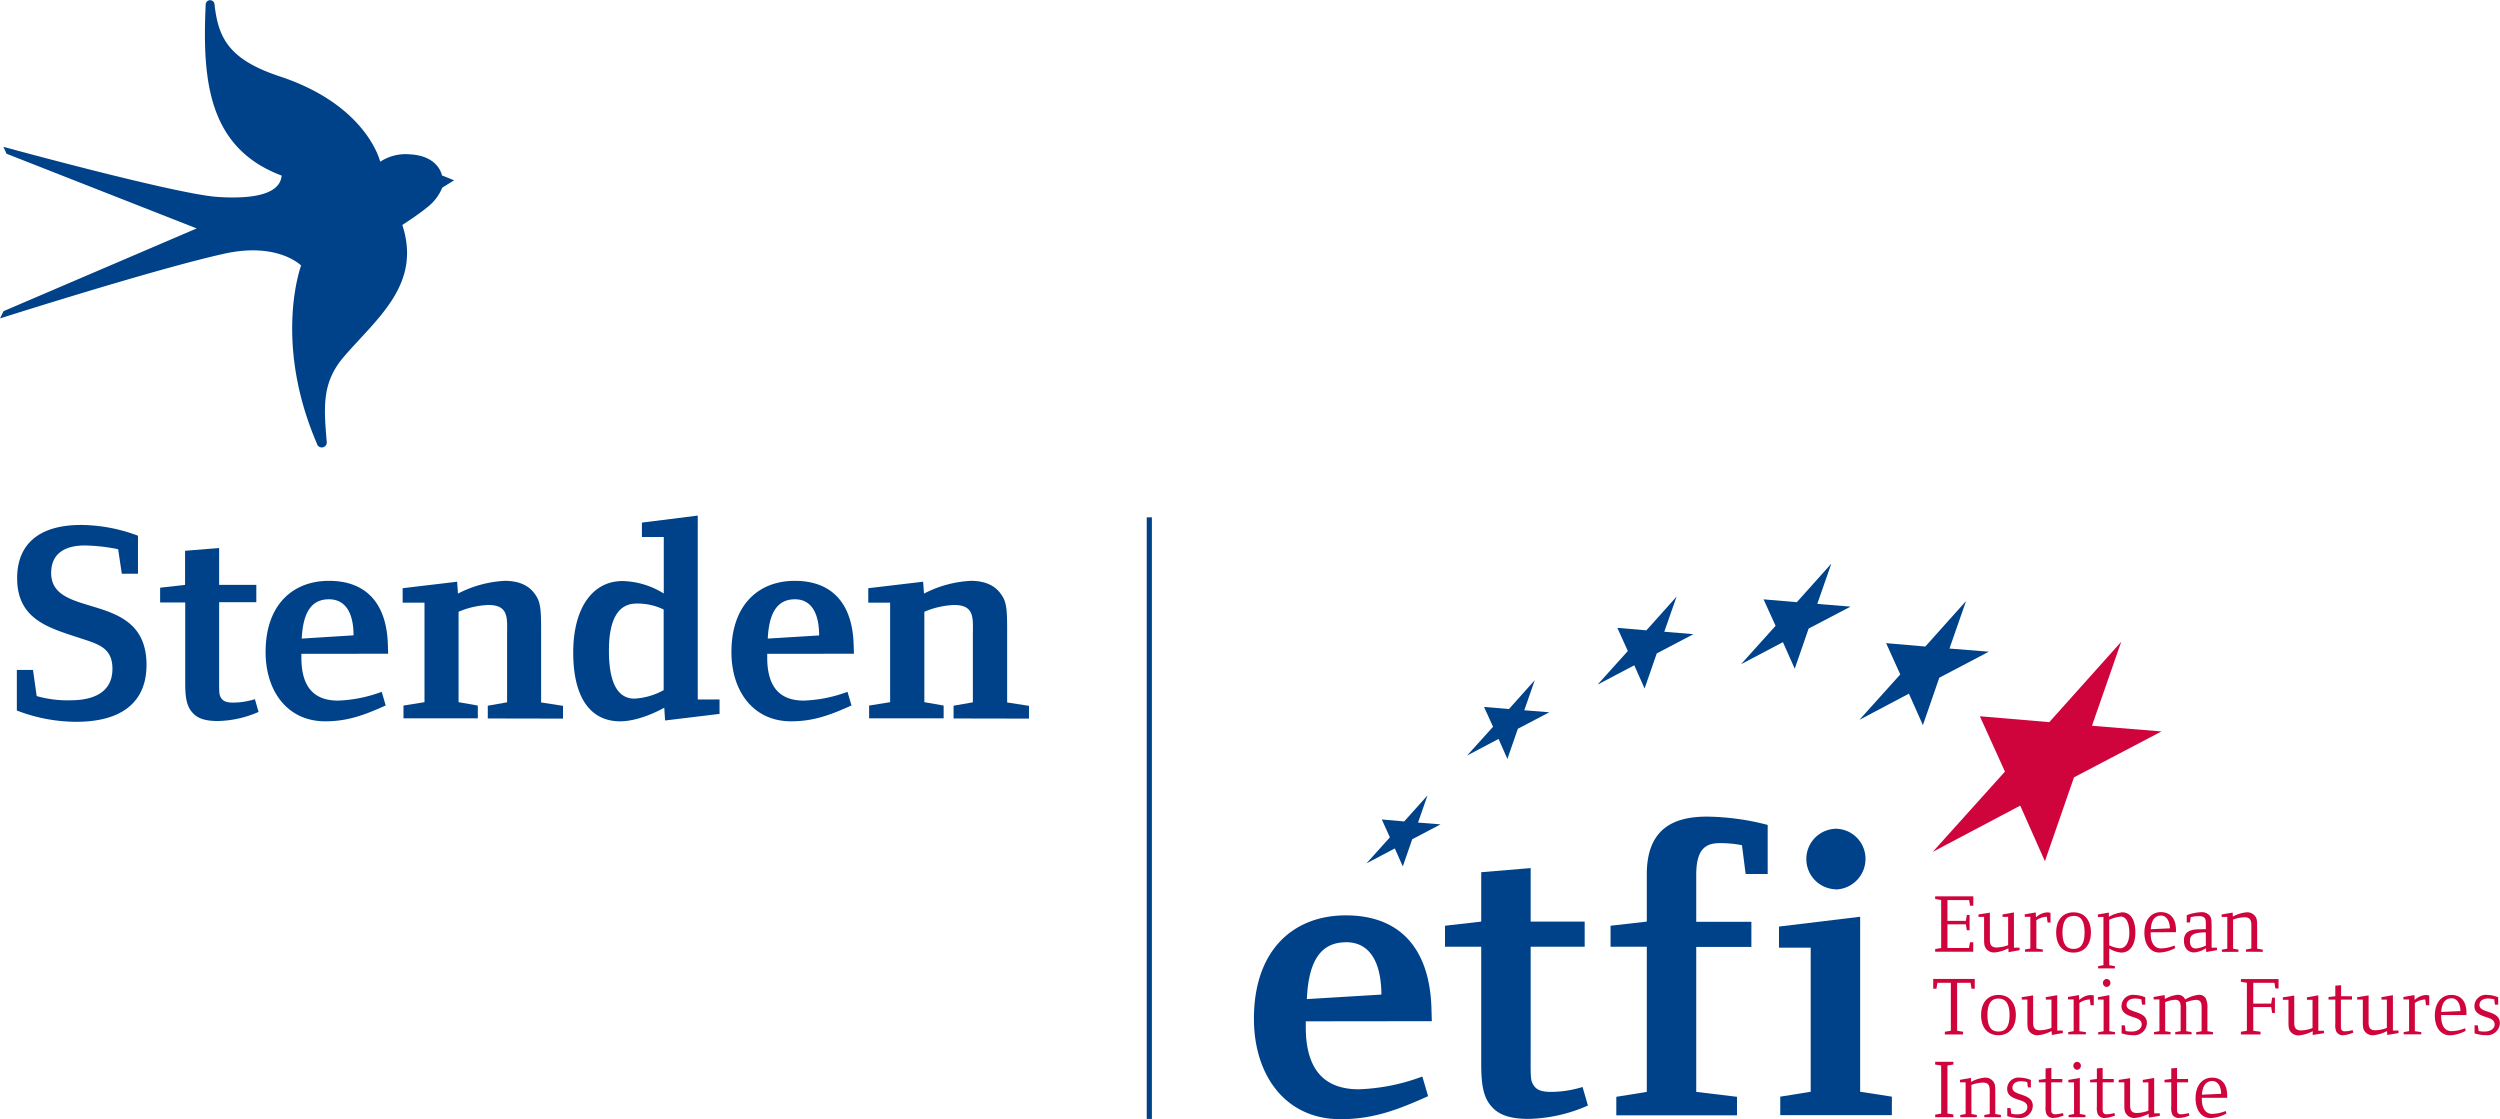 <svg xmlns="http://www.w3.org/2000/svg" viewBox="0 0 509.14 227.95">
  <defs>
    <style>
      .cls-1 {
        fill: #004289;
      }

      .cls-2 {
        fill: #d0043c;
      }
    </style>
  </defs>
  <g id="Laag_2" data-name="Laag 2">
    <g id="Laag_1-2" data-name="Laag 1">
      <g>
        <path class="cls-1" d="M265.93,208v1.18c0,9.05,4.11,12.66,10.82,12.66a40.8,40.8,0,0,0,12.92-2.6l1.17,4c-6.62,3-11.49,4.69-17.86,4.69-11.15,0-17.61-8.89-17.61-20.46,0-14.09,8.13-21.05,18.7-21.05,11.58,0,17.11,7.38,17.45,18.87l.08,2.68Zm8.22-16.1c-4.53,0-7.63,2.85-8,11.57l15.18-.92C281.28,195.49,278.68,191.89,274.15,191.89Z"/>
        <path class="cls-1" d="M311.31,227.87c-3.61,0-5.87-.76-7.3-2.26-1.84-1.85-2.35-4.37-2.35-9V192.81h-7.38v-4.28l7.38-.84V177.63l10.07-.84v10.9h11v5.12h-11v20.05c0,6.37-.09,7,.5,8s1.43,1.51,3.69,1.51a22,22,0,0,0,6.38-1l1.09,3.78A31.35,31.35,0,0,1,311.31,227.87Z"/>
        <path class="cls-1" d="M355.51,178l-.75-5.87a22.56,22.56,0,0,0-4.53-.42c-3,0-4.78,1.35-4.78,6.46v9.56h11.23v5.12H345.45v29.52l8.3,1v3.77H329.17v-3.77l6.21-1V192.81H328v-4.28l7.38-.84v-9.64c0-9.48,5.7-11.74,12.25-11.74A50.83,50.83,0,0,1,360,168v10Z"/>
        <path class="cls-1" d="M362.56,227.11v-3.77l6.2-1V193H362.3V188.7l16.53-2v35.64l6.46,1v3.77Zm11.23-46a6.17,6.17,0,0,1,0-12.33,6.11,6.11,0,0,1,6.13,6.13A6.23,6.23,0,0,1,373.79,181.15Z"/>
      </g>
      <g>
        <path class="cls-1" d="M15.51,147A33.75,33.75,0,0,1,3.43,144.7v-8.26H6.72l.75,5.32a23.06,23.06,0,0,0,6.88.86c4.51,0,8.55-1.5,8.55-6.41,0-4.45-3.11-5.09-6.93-6.36-6.07-2-12.48-3.75-12.48-12.08,0-6.76,4.21-10.86,13.06-10.86A33.43,33.43,0,0,1,28.1,109.1v7.75H24.81l-.75-5a36.8,36.8,0,0,0-6.82-.76c-3.35,0-6.82,1.16-6.82,5.61,0,9.65,19.42,3.3,19.42,18.72C29.84,142.74,25.1,147,15.51,147Z"/>
        <path class="cls-1" d="M44.34,146.84c-2.49,0-4.05-.52-5-1.56-1.27-1.27-1.62-3-1.62-6.18V122.69H32.61v-3l5.08-.58v-6.94l6.94-.57v7.51H52.2v3.53H44.63V136.5c0,4.39-.06,4.85.34,5.54s1,1.05,2.54,1.05a15.21,15.21,0,0,0,4.4-.7l.75,2.6A21.58,21.58,0,0,1,44.34,146.84Z"/>
        <path class="cls-1" d="M61.38,133.15v.8c0,6.25,2.83,8.73,7.46,8.73a28.24,28.24,0,0,0,8.9-1.79l.81,2.78c-4.57,2.07-7.92,3.23-12.32,3.23-7.68,0-12.14-6.13-12.14-14.1,0-9.71,5.61-14.51,12.9-14.51,8,0,11.79,5.09,12,13l.06,1.85ZM67,122.05c-3.12,0-5.26,2-5.55,8L72,129.39C72,124.53,70.16,122.05,67,122.05Z"/>
        <path class="cls-1" d="M99.34,146.32v-2.6l3.93-.69V129.27c0-3.23.46-6.06-3.82-6.06a17.08,17.08,0,0,0-6.06,1.38V143l3.92.69v2.6H82.17v-2.6l4.28-.69V122.74H82v-2.95l11.1-1.32.17,2.42a23.21,23.21,0,0,1,9.54-2.6q4.16,0,6.06,2.6c1.16,1.56,1.33,2.89,1.33,7.17v15l4.46.69v2.6Z"/>
        <path class="cls-1" d="M135.45,146.73l-.17-2.6s-4.74,2.77-9,2.77c-5.84,0-9.54-4.56-9.54-14,0-9.08,3.93-14.57,10.06-14.57a16.62,16.62,0,0,1,8.38,2.54v-11.5h-4.45v-2.94L142.1,105v37.45h4.44v2.94Zm-.29-22.6a12.14,12.14,0,0,0-5.55-1.21c-3.75,0-5.6,3.29-5.6,9.59,0,6.94,2,9.77,5.2,9.77a13.91,13.91,0,0,0,5.95-1.73Z"/>
        <path class="cls-1" d="M156.25,133.15v.8c0,6.25,2.83,8.73,7.45,8.73a28.19,28.19,0,0,0,8.9-1.79l.81,2.78c-4.57,2.07-7.92,3.23-12.31,3.23-7.68,0-12.14-6.13-12.14-14.1,0-9.71,5.61-14.51,12.89-14.51,8,0,11.79,5.09,12,13l.06,1.85Zm5.66-11.1c-3.12,0-5.26,2-5.55,8l10.46-.64C166.82,124.53,165,122.05,161.91,122.05Z"/>
        <path class="cls-1" d="M194.2,146.32v-2.6l3.93-.69V129.27c0-3.23.46-6.06-3.81-6.06a17.17,17.17,0,0,0-6.07,1.38V143l3.93.69v2.6H177v-2.6l4.28-.69V122.74h-4.45v-2.95L188,118.47l.18,2.42a23.17,23.17,0,0,1,9.53-2.6q4.17,0,6.07,2.6c1.16,1.56,1.33,2.89,1.33,7.17v15l4.45.69v2.6Z"/>
      </g>
      <path class="cls-1" d="M92.48,36.72l-2.48-1s-.63-4-6.57-4.29a9.43,9.43,0,0,0-6,1.51s-2.63-11.55-20.6-17.43C46.45,12.05,44.42,7.57,43.68.81a.9.9,0,0,0-1.79.1c-.72,15.49.51,29.23,15.47,34.85-.28,3.19-4.21,4.91-13,4.35C36,39.58.69,29.9.69,29.9l.64,1.41L40.06,46.52.72,63.37,0,64.85s31.79-10.13,45.75-13.2c10.84-2.38,15.57,2.42,15.57,2.42s-5.75,15.41,3.21,36.25a1,1,0,0,0,2-.43c-.58-7.08-1-12,3.53-17.27,6.7-7.79,15.85-14.7,11.88-26.78,0-.07,2.9-1.84,5-3.57a9.7,9.7,0,0,0,3.13-4.05Z"/>
      <polygon class="cls-1" points="233.54 227.88 233.54 105.36 234.59 105.36 234.59 227.88 233.54 227.88 233.54 227.88"/>
      <polygon class="cls-1" points="290.72 161.99 285.97 167.29 281.41 166.89 283.06 170.53 278.29 175.83 284.06 172.79 285.69 176.45 287.61 170.92 293.37 167.89 288.79 167.52 290.72 161.99"/>
      <polygon class="cls-1" points="363.1 130.78 365.51 136.19 368.34 128.01 376.88 123.54 370.1 122.99 372.96 114.79 365.93 122.64 359.16 122.06 361.61 127.45 354.56 135.28 363.1 130.78"/>
      <polygon class="cls-1" points="341.45 121.5 335.3 128.37 329.38 127.87 331.52 132.58 325.35 139.43 332.83 135.49 334.93 140.22 337.41 133.07 344.88 129.15 338.94 128.66 341.45 121.5"/>
      <polygon class="cls-1" points="312.57 138.51 307.31 144.4 302.23 143.97 304.07 148.01 298.78 153.87 305.19 150.49 306.99 154.56 309.12 148.42 315.52 145.06 310.43 144.65 312.57 138.51"/>
      <g>
        <polygon class="cls-1" points="378.68 146.6 388.76 141.27 391.61 147.68 394.95 138.02 405.04 132.72 397.02 132.08 400.4 122.4 392.1 131.67 384.12 130.98 387 137.35 378.68 146.6"/>
        <polygon class="cls-2" points="417.35 147.07 403.21 145.87 408.32 157.14 393.61 173.49 411.43 164.07 416.46 175.39 422.38 158.31 440.2 148.96 426.04 147.81 432 130.7 417.35 147.07"/>
      </g>
      <g>
        <path class="cls-2" d="M394.11,193.82v-.55l1.22-.21V183.3l-1.22-.21v-.55h7.77v1.92h-.66l-.2-1.16h-4.41v4.24h3.75l.2-1.21h.56v3.13h-.56l-.2-1.21h-3.75v4.81H401l.2-1.16h.66v1.92Z"/>
        <path class="cls-2" d="M409.06,193.92l-.05-.8a7.18,7.18,0,0,1-2.78.85,2,2,0,0,1-1.75-.77c-.34-.46-.41-.83-.41-2.07v-4.4h-1.14v-.5l2.32-.36v4.9c0,1.1-.1,2.19,1.37,2.19a7.17,7.17,0,0,0,2.35-.47v-5.76h-1.14v-.5l2.32-.41V193h1.15v.51Z"/>
        <path class="cls-2" d="M417,187.86l-.16-1.16a3.83,3.83,0,0,0-2.12.72v5.75l1.32.2v.45H412.4v-.45l1.09-.2v-6.46h-1.14v-.5l2.24-.39.05,1a3.67,3.67,0,0,1,2.19-1,2.36,2.36,0,0,1,.77.09v2Z"/>
        <path class="cls-2" d="M422.29,194c-2.19,0-3.54-1.51-3.54-4.09s1.38-4.11,3.54-4.11,3.54,1.52,3.54,4.09S424.44,194,422.29,194Zm0-7.46c-1.47,0-2.26,1.05-2.26,3.37s.78,3.35,2.26,3.35,2.25-1,2.25-3.37S423.77,186.51,422.29,186.51Z"/>
        <path class="cls-2" d="M432,194a5.36,5.36,0,0,1-2.44-.84v3.4l1.15.21v.45h-3.42v-.45l1.09-.21v-9.82h-1.14v-.5l2.24-.39,0,.86a7.2,7.2,0,0,1,2.71-.91c1.7,0,2.69,1.5,2.69,4.09S433.78,194,432,194Zm-.17-7.32a7.54,7.54,0,0,0-2.27.64v5.2a6.51,6.51,0,0,0,2.17.61c1.17,0,1.92-1.25,1.92-3.13C433.64,187.84,433,186.65,431.82,186.65Z"/>
        <path class="cls-2" d="M438,189.86v.29c0,1.9.81,3,2.09,3a7.77,7.77,0,0,0,2.76-.59l.15.51a7.22,7.22,0,0,1-3.21.92c-1.89,0-3.07-1.65-3.07-4,0-2.83,1.53-4.23,3.33-4.23,2,0,3.1,1.33,3.1,3.67v.42Zm2.14-3.4c-1.15,0-2,.76-2.12,2.78l3.9-.18C441.88,187.71,441.29,186.46,440.1,186.46Z"/>
        <path class="cls-2" d="M449.32,193.89l-.06-.79a5,5,0,0,1-2.4.87c-1.2,0-2.09-.84-2.09-2.4,0-2.58,2.57-2.29,4.46-2.33v-.67c0-1.32.07-2-1.48-2a8.05,8.05,0,0,0-1.6.22l-.15,1.08h-.66v-1.48a9,9,0,0,1,2.88-.61,2.11,2.11,0,0,1,1.77.66c.34.42.42.91.42,2.36V193h1.09v.5Zm-.09-4c-2.69,0-3.23.59-3.23,1.74s.5,1.53,1.24,1.53a5.49,5.49,0,0,0,2-.6Z"/>
        <path class="cls-2" d="M457.4,193.82v-.45l1.1-.2V189c0-1.09.1-2.19-1.37-2.19a7.17,7.17,0,0,0-2.35.47v5.92l1.09.2v.45H452.5v-.45l1.1-.2v-6.46h-1.15v-.5l2.24-.39.05.81a7.23,7.23,0,0,1,2.78-.86,2,2,0,0,1,1.75.78c.34.45.41.82.41,2.07v4.55l1.14.2v.45Z"/>
        <path class="cls-2" d="M401.51,201.36l-.2-1.21h-2.73v9.77l1.21.2v.55h-3.71v-.55l1.22-.2v-9.77h-2.73l-.2,1.21h-.66v-2h8.46v2Z"/>
        <path class="cls-2" d="M407,210.83c-2.19,0-3.54-1.52-3.54-4.1s1.39-4.11,3.54-4.11,3.54,1.52,3.54,4.1S409.11,210.83,407,210.83Zm0-7.47c-1.46,0-2.25,1-2.25,3.37s.77,3.35,2.25,3.35,2.26-1,2.26-3.36S408.43,203.36,407,203.36Z"/>
        <path class="cls-2" d="M417.87,210.78l-.05-.81a7.23,7.23,0,0,1-2.78.86,2,2,0,0,1-1.75-.78c-.34-.45-.4-.82-.4-2.07v-4.4h-1.15v-.5l2.32-.36v4.91c0,1.09-.1,2.19,1.37,2.19a7.13,7.13,0,0,0,2.36-.48v-5.76h-1.15v-.5l2.33-.41v7.21h1.14v.51Z"/>
        <path class="cls-2" d="M425.76,204.71l-.15-1.16a3.83,3.83,0,0,0-2.13.72V210l1.32.2v.45h-3.59v-.45l1.1-.2v-6.45h-1.15v-.51l2.24-.39.05,1a3.72,3.72,0,0,1,2.19-1,2.36,2.36,0,0,1,.77.09v2Z"/>
        <path class="cls-2" d="M427.31,210.67v-.45l1.1-.2v-6.44h-1.15v-.5l2.32-.41V210l1.15.2v.45ZM429,201a.82.82,0,0,1,0-1.63.8.8,0,0,1,.8.81A.83.83,0,0,1,429,201Z"/>
        <path class="cls-2" d="M434.47,210.83a8,8,0,0,1-2.39-.38v-1.63h.66l.16,1.15a6,6,0,0,0,1.27.11c1.16,0,2-.62,2-1.43,0-1-.88-1.23-1.94-1.58s-2.17-.83-2.17-2.16a2.31,2.31,0,0,1,2.61-2.29,6.14,6.14,0,0,1,2.22.48v1.51h-.65l-.15-1.09a4.94,4.94,0,0,0-1.35-.16c-.91,0-1.65.46-1.65,1.32,0,1.75,4.14,1,4.14,3.67A2.56,2.56,0,0,1,434.47,210.83Z"/>
        <path class="cls-2" d="M447.27,210.67v-.45l1.1-.2v-4.2c0-1.09.13-2.19-1.15-2.19a7,7,0,0,0-2.05.49,10.2,10.2,0,0,1,.07,1.35V210l1.09.2v.45H443v-.45l1.1-.2v-4.2c0-1.09.13-2.19-1.15-2.19a6.78,6.78,0,0,0-2,.48V210l1.1.2v.45h-3.37v-.45l1.1-.2v-6.45H438.6v-.51l2.24-.39.05.81a6.59,6.59,0,0,1,2.53-.86,1.58,1.58,0,0,1,1.6.95,7,7,0,0,1,2.71-.95,1.61,1.61,0,0,1,1.5.74,4.57,4.57,0,0,1,.32,2.11V210l1.14.2v.45Z"/>
        <path class="cls-2" d="M463.4,201.31l-.2-1.16h-4.31v4.24h3.65l.2-1.21h.56v3.13h-.56l-.2-1.21h-3.65v4.82l1.48.2v.55h-4v-.55l1.22-.2v-9.77l-1.22-.2v-.56h7.67v1.92Z"/>
        <path class="cls-2" d="M471,210.78,471,210a7.28,7.28,0,0,1-2.78.86,2,2,0,0,1-1.76-.78c-.33-.45-.4-.82-.4-2.07v-4.4h-1.14v-.5l2.32-.36v4.91c0,1.09-.1,2.19,1.36,2.19a7.06,7.06,0,0,0,2.36-.48v-5.76h-1.14v-.5l2.32-.41v7.21h1.15v.51Z"/>
        <path class="cls-2" d="M477.19,210.83a1.45,1.45,0,0,1-1.4-.78,3.43,3.43,0,0,1-.19-1.56v-4.92h-1.38v-.51l1.38-.17v-2.15l1.18-.1v2.25H479v.68h-2.26v4.54c0,1.38,0,1.4.12,1.6a.69.69,0,0,0,.62.32,5.67,5.67,0,0,0,1.64-.25l.15.51A6,6,0,0,1,477.19,210.83Z"/>
        <path class="cls-2" d="M486.18,210.78l-.05-.81a7.18,7.18,0,0,1-2.78.86,2,2,0,0,1-1.75-.78c-.33-.45-.4-.82-.4-2.07v-4.4h-1.15v-.5l2.33-.36v4.91c0,1.09-.1,2.19,1.36,2.19a7.06,7.06,0,0,0,2.36-.48v-5.76H485v-.5l2.33-.41v7.21h1.14v.51Z"/>
        <path class="cls-2" d="M494.07,204.71l-.15-1.16a3.8,3.8,0,0,0-2.12.72V210l1.31.2v.45h-3.59v-.45l1.1-.2v-6.45h-1.15v-.51l2.24-.39.05,1a3.72,3.72,0,0,1,2.19-1,2.47,2.47,0,0,1,.78.09v2Z"/>
        <path class="cls-2" d="M497.16,206.72V207c0,1.91.8,3,2.08,3a7.86,7.86,0,0,0,2.77-.59l.15.51a7.31,7.31,0,0,1-3.22.93c-1.89,0-3.07-1.66-3.07-4,0-2.83,1.54-4.23,3.34-4.23,2,0,3.1,1.33,3.1,3.67v.43Zm2.13-3.41c-1.14,0-2,.76-2.12,2.78l3.91-.18C501.08,204.56,500.49,203.31,499.29,203.31Z"/>
        <path class="cls-2" d="M506.36,210.83a8,8,0,0,1-2.4-.38v-1.63h.66l.17,1.15a6,6,0,0,0,1.26.11c1.16,0,2-.62,2-1.43,0-1-.88-1.23-1.94-1.58s-2.18-.83-2.18-2.16a2.32,2.32,0,0,1,2.62-2.29,6.18,6.18,0,0,1,2.22.48v1.51h-.66l-.15-1.09a4.94,4.94,0,0,0-1.35-.16c-.91,0-1.65.46-1.65,1.32,0,1.75,4.15,1,4.15,3.67A2.56,2.56,0,0,1,506.36,210.83Z"/>
        <path class="cls-2" d="M394.11,227.52V227l1.22-.2V217l-1.22-.2v-.56h3.71v.56l-1.21.2v9.77l1.21.2v.55Z"/>
        <path class="cls-2" d="M404.12,227.52v-.45l1.1-.2v-4.2c0-1.09.1-2.19-1.37-2.19a7.13,7.13,0,0,0-2.36.48v5.91l1.1.2v.45h-3.37v-.45l1.09-.2v-6.45h-1.14v-.51l2.24-.38,0,.8a7.23,7.23,0,0,1,2.78-.86,2,2,0,0,1,1.75.78c.34.45.41.82.41,2.07v4.55l1.14.2v.45Z"/>
        <path class="cls-2" d="M411.18,227.68a8.3,8.3,0,0,1-2.39-.37v-1.64h.66l.17,1.15a5.39,5.39,0,0,0,1.26.12c1.16,0,2-.63,2-1.44,0-1-.88-1.23-1.94-1.58s-2.17-.82-2.17-2.15a2.31,2.31,0,0,1,2.61-2.3,6.14,6.14,0,0,1,2.22.48v1.51H413l-.15-1.09a4.94,4.94,0,0,0-1.35-.16c-.91,0-1.65.46-1.65,1.32,0,1.75,4.14,1,4.14,3.67A2.56,2.56,0,0,1,411.18,227.68Z"/>
        <path class="cls-2" d="M418.18,227.68a1.45,1.45,0,0,1-1.4-.78,3.45,3.45,0,0,1-.19-1.57v-4.91h-1.38v-.51l1.38-.17v-2.15l1.18-.1v2.25H420v.68h-2.26V225c0,1.39,0,1.4.12,1.6a.7.7,0,0,0,.62.33,5.79,5.79,0,0,0,1.64-.26l.15.51A6.09,6.09,0,0,1,418.18,227.68Z"/>
        <path class="cls-2" d="M421.29,227.52v-.45l1.1-.2v-6.44h-1.15v-.5l2.33-.4v7.34l1.14.2v.45Zm1.69-9.65a.82.82,0,0,1,0-1.63.81.81,0,0,1,.81.81A.83.83,0,0,1,423,217.87Z"/>
        <path class="cls-2" d="M428.62,227.68a1.46,1.46,0,0,1-1.4-.78,3.5,3.5,0,0,1-.18-1.57v-4.91h-1.38v-.51l1.38-.17v-2.15l1.18-.1v2.25h2.26v.68h-2.26V225c0,1.39,0,1.4.12,1.6a.68.68,0,0,0,.62.33,5.68,5.68,0,0,0,1.63-.26l.16.51A6.08,6.08,0,0,1,428.62,227.68Z"/>
        <path class="cls-2" d="M437.62,227.62l-.05-.8a7.23,7.23,0,0,1-2.78.86,2,2,0,0,1-1.75-.78c-.34-.45-.41-.82-.41-2.07v-4.4h-1.14v-.5l2.32-.36v4.91c0,1.09-.1,2.19,1.37,2.19a7,7,0,0,0,2.35-.48v-5.76h-1.14v-.5l2.32-.4v7.2h1.15v.51Z"/>
        <path class="cls-2" d="M443.77,227.68a1.46,1.46,0,0,1-1.4-.78,3.5,3.5,0,0,1-.18-1.57v-4.91h-1.38v-.51l1.38-.17v-2.15l1.18-.1v2.25h2.25v.68h-2.25V225c0,1.39,0,1.4.12,1.6a.68.68,0,0,0,.62.33,5.68,5.68,0,0,0,1.63-.26l.15.51A6,6,0,0,1,443.77,227.68Z"/>
        <path class="cls-2" d="M448.42,223.57v.28c0,1.91.81,3,2.09,3a7.77,7.77,0,0,0,2.76-.59l.15.51a7.28,7.28,0,0,1-3.21.93c-1.89,0-3.07-1.65-3.07-4,0-2.83,1.54-4.23,3.34-4.23,2,0,3.1,1.33,3.1,3.68v.42Zm2.14-3.41c-1.14,0-2,.76-2.12,2.78l3.91-.18C452.35,221.41,451.76,220.16,450.56,220.16Z"/>
      </g>
    </g>
  </g>
</svg>
